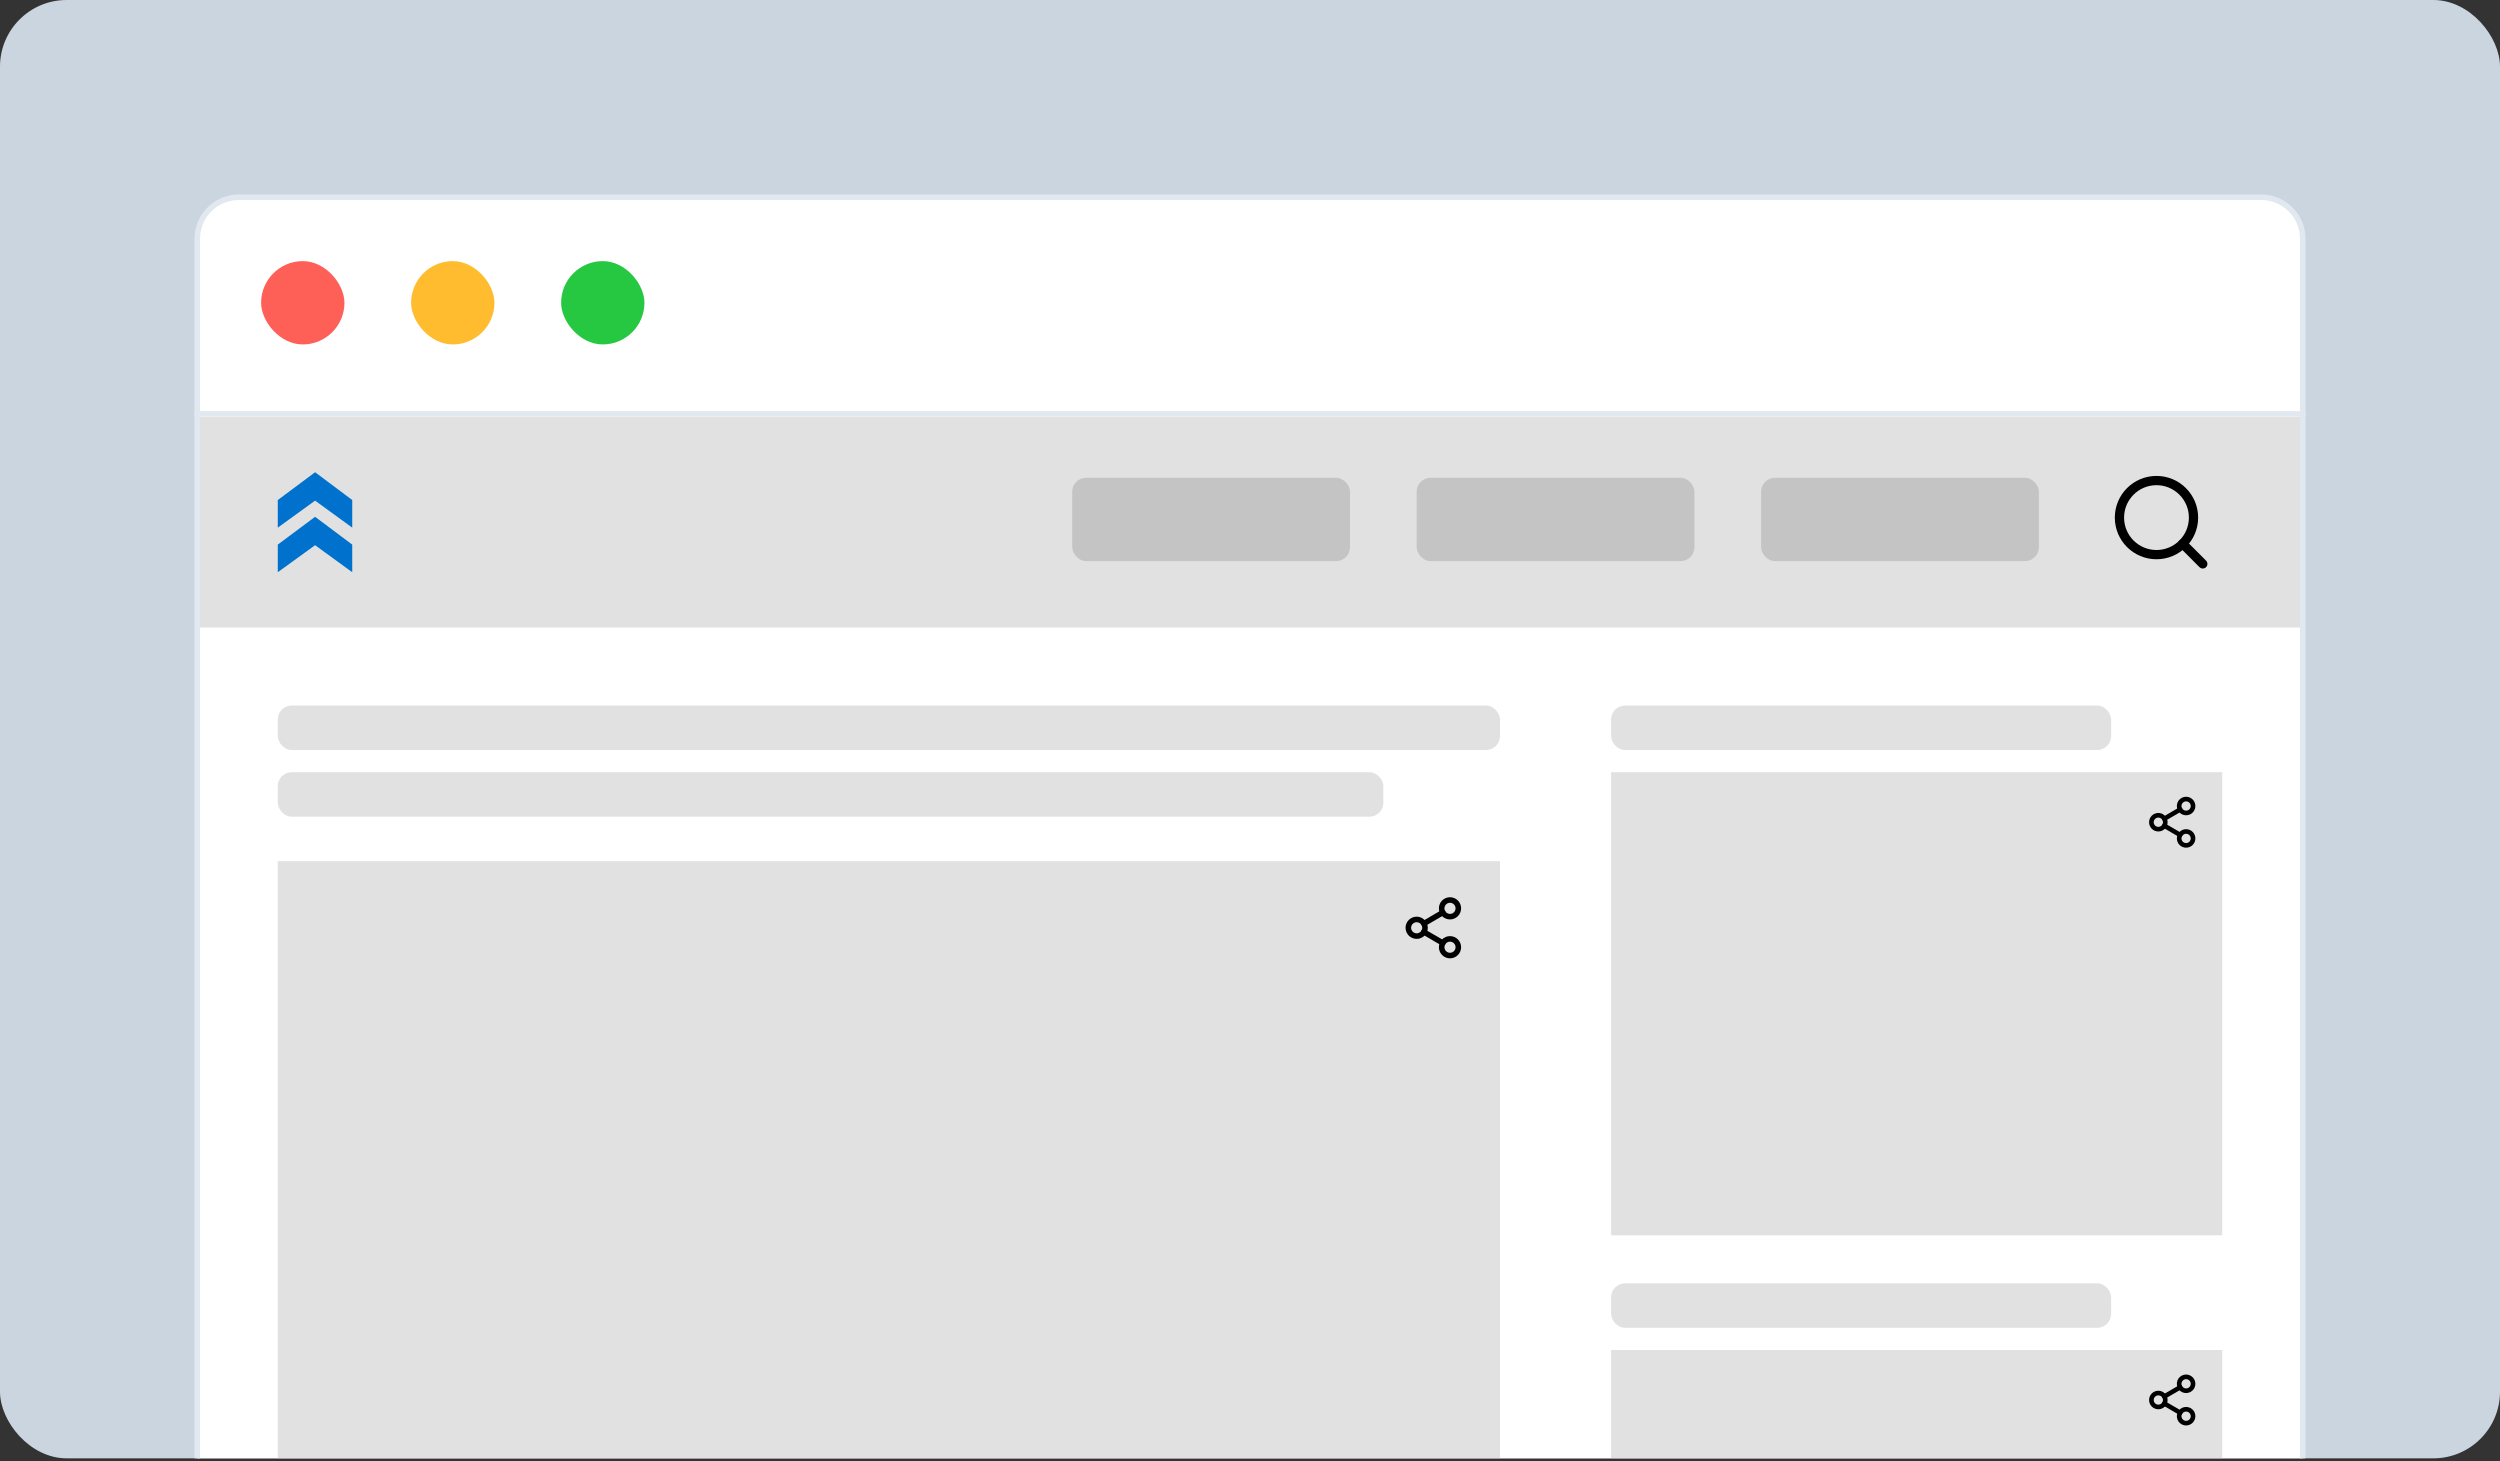 <svg width="450" height="263" viewBox="0 0 450 263" fill="none" xmlns="http://www.w3.org/2000/svg">
<rect x="0" y="0" width="450" height="263" fill="#333333" stroke="none"/>
<g clip-path="url(#clip0)">
<rect width="450" height="262.5" rx="12" fill="#CBD5E0"/>
<path d="M43 35.5H407C411.142 35.5 414.5 38.858 414.5 43V263.5H35.5V43C35.5 38.858 38.858 35.5 43 35.5Z" fill="white" stroke="#E2E8F0"/>
<rect x="47" y="47" width="15" height="15" rx="7.5" fill="#FE5F56"/>
<rect x="74" y="47" width="15" height="15" rx="7.5" fill="#FEBC2E"/>
<rect x="101" y="47" width="15" height="15" rx="7.5" fill="#27C841"/>
<rect x="35" y="74" width="380" height="1" fill="#E2E8F0"/>
<rect x="36" y="75.05" width="378" height="37.9" fill="#E1E1E1"/>
<path d="M63.402 103L56.717 98.137L50 103V98.03L56.717 93.023L63.402 98.03V103ZM63.402 94.977L56.717 90.114L50 94.977V90.007L56.717 85L63.402 90.007V94.977Z" fill="#0072CE"/>
<rect x="317" y="86" width="50" height="15" rx="2.5" fill="#C4C4C4"/>
<rect x="255" y="86" width="50" height="15" rx="2.5" fill="#C4C4C4"/>
<rect x="193" y="86" width="50" height="15" rx="2.5" fill="#C4C4C4"/>
<path d="M388.167 99.833C391.849 99.833 394.833 96.849 394.833 93.167C394.833 89.485 391.849 86.5 388.167 86.5C384.485 86.5 381.5 89.485 381.5 93.167C381.5 96.849 384.485 99.833 388.167 99.833Z" stroke="black" stroke-width="1.667" stroke-linecap="round" stroke-linejoin="round"/>
<path d="M396.5 101.5L392.875 97.875" stroke="black" stroke-width="1.667" stroke-linecap="round" stroke-linejoin="round"/>
<rect x="50" y="155" width="220" height="108" fill="#C4C4C4" fill-opacity="0.5"/>
<rect x="290" y="139" width="110" height="83.362" fill="#C4C4C4" fill-opacity="0.5"/>
<rect x="290" y="243" width="110" height="20" fill="#C4C4C4" fill-opacity="0.5"/>
<rect x="50" y="127" width="220" height="8" rx="2.5" fill="#C4C4C4" fill-opacity="0.5"/>
<rect x="290" y="127" width="90" height="8" rx="2.5" fill="#C4C4C4" fill-opacity="0.5"/>
<rect x="290" y="231" width="90" height="8" rx="2.5" fill="#C4C4C4" fill-opacity="0.5"/>
<rect x="50" y="139" width="199" height="8" rx="2.5" fill="#C4C4C4" fill-opacity="0.5"/>
<path d="M261 165C261.828 165 262.5 164.328 262.5 163.5C262.5 162.672 261.828 162 261 162C260.172 162 259.5 162.672 259.5 163.5C259.5 164.328 260.172 165 261 165Z" stroke="black" stroke-linecap="round" stroke-linejoin="round"/>
<path d="M255 168.5C255.828 168.5 256.5 167.828 256.5 167C256.5 166.172 255.828 165.5 255 165.5C254.172 165.5 253.5 166.172 253.5 167C253.5 167.828 254.172 168.5 255 168.5Z" stroke="black" stroke-linecap="round" stroke-linejoin="round"/>
<path d="M261 172C261.828 172 262.5 171.328 262.5 170.5C262.5 169.672 261.828 169 261 169C260.172 169 259.5 169.672 259.5 170.5C259.5 171.328 260.172 172 261 172Z" stroke="black" stroke-linecap="round" stroke-linejoin="round"/>
<path d="M256.295 167.755L259.71 169.745" stroke="black" stroke-linecap="round" stroke-linejoin="round"/>
<path d="M259.705 164.255L256.295 166.245" stroke="black" stroke-linecap="round" stroke-linejoin="round"/>
<path d="M393.5 146.333C394.19 146.333 394.75 145.774 394.75 145.083C394.75 144.393 394.19 143.833 393.5 143.833C392.81 143.833 392.25 144.393 392.25 145.083C392.25 145.774 392.81 146.333 393.5 146.333Z" stroke="black" stroke-width="0.833" stroke-linecap="round" stroke-linejoin="round"/>
<path d="M388.5 149.25C389.19 149.25 389.75 148.69 389.75 148C389.75 147.31 389.19 146.75 388.5 146.75C387.81 146.75 387.25 147.31 387.25 148C387.25 148.69 387.81 149.25 388.5 149.25Z" stroke="black" stroke-width="0.833" stroke-linecap="round" stroke-linejoin="round"/>
<path d="M393.5 152.167C394.19 152.167 394.75 151.607 394.75 150.917C394.75 150.226 394.19 149.667 393.5 149.667C392.81 149.667 392.25 150.226 392.25 150.917C392.25 151.607 392.81 152.167 393.5 152.167Z" stroke="black" stroke-width="0.833" stroke-linecap="round" stroke-linejoin="round"/>
<path d="M389.579 148.629L392.425 150.287" stroke="black" stroke-width="0.833" stroke-linecap="round" stroke-linejoin="round"/>
<path d="M392.421 145.713L389.579 147.371" stroke="black" stroke-width="0.833" stroke-linecap="round" stroke-linejoin="round"/>
<path d="M393.5 250.333C394.19 250.333 394.75 249.774 394.75 249.083C394.75 248.393 394.19 247.833 393.5 247.833C392.81 247.833 392.25 248.393 392.25 249.083C392.25 249.774 392.81 250.333 393.5 250.333Z" stroke="black" stroke-width="0.833" stroke-linecap="round" stroke-linejoin="round"/>
<path d="M388.5 253.25C389.19 253.25 389.75 252.69 389.75 252C389.75 251.31 389.19 250.75 388.5 250.75C387.81 250.75 387.25 251.31 387.25 252C387.25 252.69 387.81 253.25 388.5 253.25Z" stroke="black" stroke-width="0.833" stroke-linecap="round" stroke-linejoin="round"/>
<path d="M393.5 256.167C394.19 256.167 394.75 255.607 394.75 254.917C394.75 254.226 394.19 253.667 393.5 253.667C392.81 253.667 392.25 254.226 392.25 254.917C392.25 255.607 392.81 256.167 393.5 256.167Z" stroke="black" stroke-width="0.833" stroke-linecap="round" stroke-linejoin="round"/>
<path d="M389.579 252.629L392.425 254.287" stroke="black" stroke-width="0.833" stroke-linecap="round" stroke-linejoin="round"/>
<path d="M392.421 249.713L389.579 251.371" stroke="black" stroke-width="0.833" stroke-linecap="round" stroke-linejoin="round"/>
</g>
<defs>
<clipPath id="clip0">
<rect width="450" height="262.5" rx="12" fill="white"/>
</clipPath>
</defs>
</svg>
